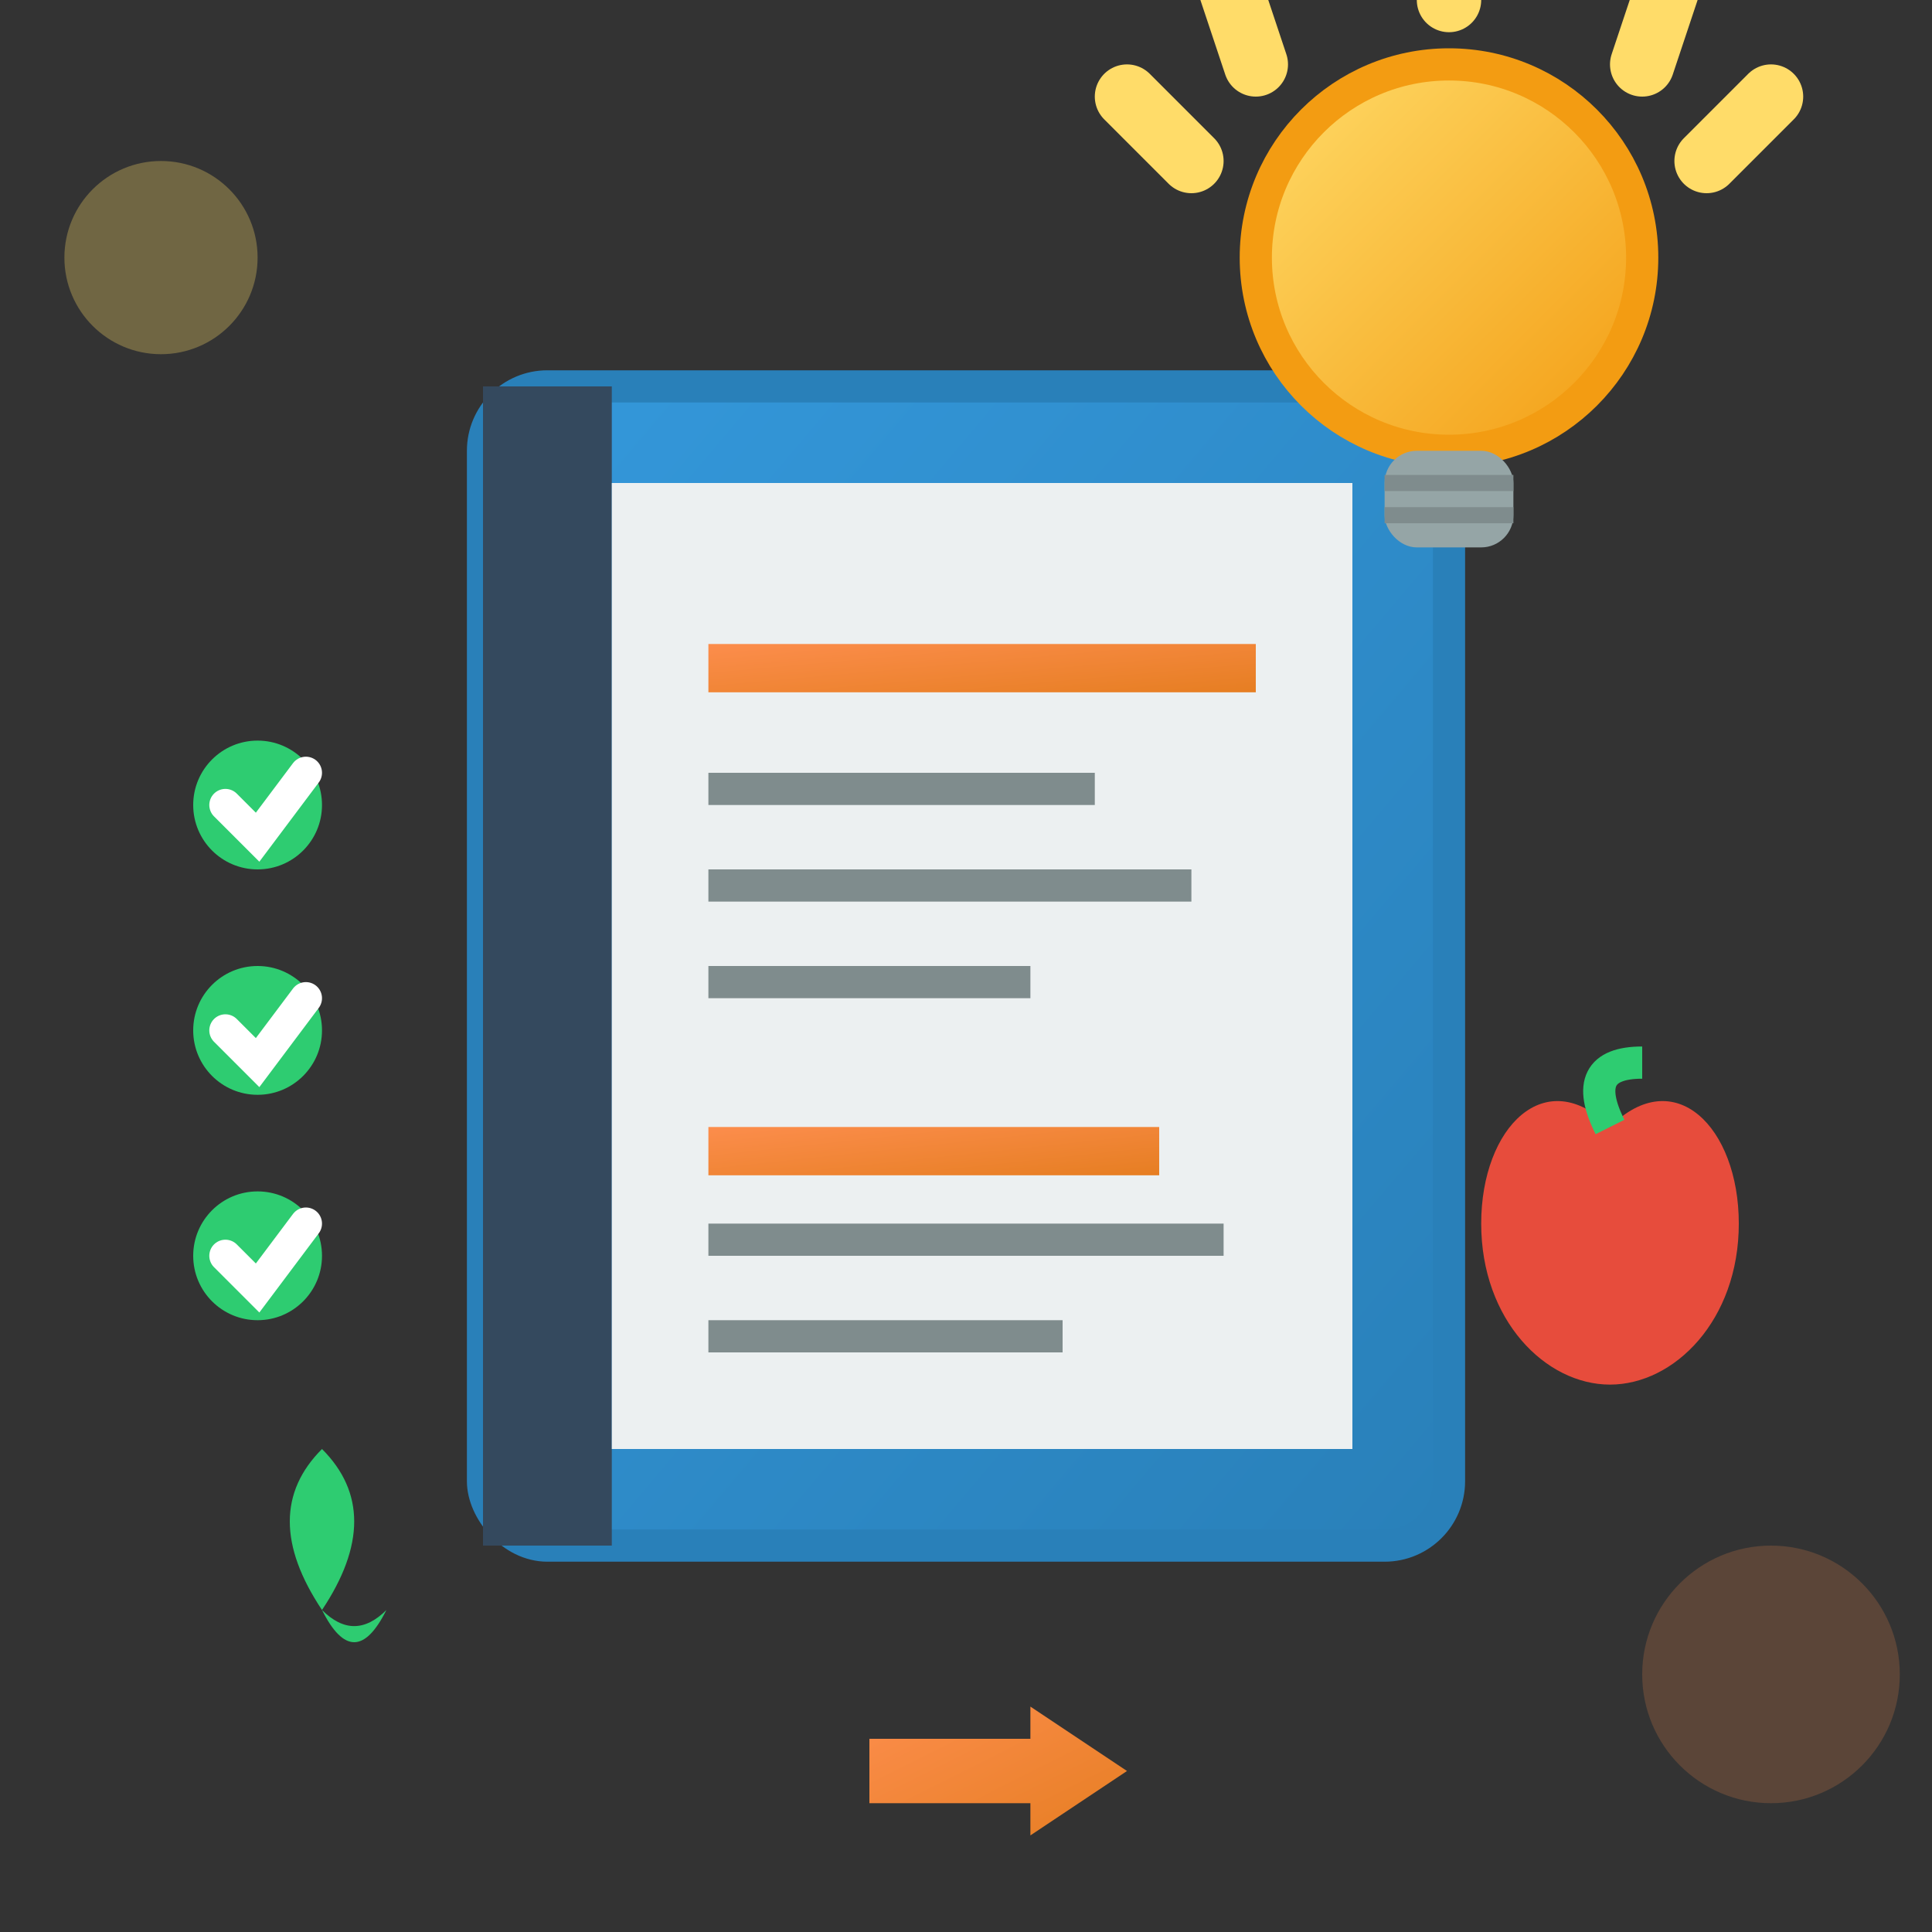 <svg width="60" height="60" viewBox="0 0 60 60" fill="none" xmlns="http://www.w3.org/2000/svg">
  <rect x="0" y="0" width="60" height="60" fill="#333333" stroke="none"/>
  <defs>
    <linearGradient id="principlesGradient" x1="0%" y1="0%" x2="100%" y2="100%">
      <stop offset="0%" style="stop-color:#fc8d4c;stop-opacity:1" />
      <stop offset="100%" style="stop-color:#e67e22;stop-opacity:1" />
    </linearGradient>
    <linearGradient id="bookGradient" x1="0%" y1="0%" x2="100%" y2="100%">
      <stop offset="0%" style="stop-color:#3498db;stop-opacity:1" />
      <stop offset="100%" style="stop-color:#2980b9;stop-opacity:1" />
    </linearGradient>
    <linearGradient id="lightGradient" x1="0%" y1="0%" x2="100%" y2="100%">
      <stop offset="0%" style="stop-color:#ffdc69;stop-opacity:1" />
      <stop offset="100%" style="stop-color:#f39c12;stop-opacity:1" />
    </linearGradient>
  </defs>
  
  <!-- Book/Guide -->
  <rect x="15" y="12" width="30" height="36" rx="2" fill="url(#bookGradient)" stroke="#2980b9" stroke-width="1"/>
  
  <!-- Book spine -->
  <rect x="15" y="12" width="4" height="36" fill="#34495e"/>
  
  <!-- Book pages -->
  <rect x="19" y="15" width="23" height="30" fill="#ecf0f1"/>
  
  <!-- Text lines representing principles -->
  <rect x="22" y="20" width="17" height="1.5" fill="url(#principlesGradient)"/>
  <rect x="22" y="24" width="12" height="1" fill="#7f8c8d"/>
  <rect x="22" y="27" width="15" height="1" fill="#7f8c8d"/>
  <rect x="22" y="30" width="10" height="1" fill="#7f8c8d"/>
  
  <rect x="22" y="35" width="14" height="1.5" fill="url(#principlesGradient)"/>
  <rect x="22" y="38" width="16" height="1" fill="#7f8c8d"/>
  <rect x="22" y="41" width="11" height="1" fill="#7f8c8d"/>
  
  <!-- Light bulb (representing knowledge/wisdom) -->
  <g transform="translate(45, 8)">
    <circle cx="0" cy="0" r="6" fill="url(#lightGradient)" stroke="#f39c12" stroke-width="1"/>
    <rect x="-2" y="6" width="4" height="3" rx="1" fill="#95a5a6"/>
    <line x1="-2" y1="7" x2="2" y2="7" stroke="#7f8c8d" stroke-width="0.5"/>
    <line x1="-2" y1="8" x2="2" y2="8" stroke="#7f8c8d" stroke-width="0.5"/>
    <!-- Light rays -->
    <line x1="-8" y1="-3" x2="-10" y2="-5" stroke="#ffdc69" stroke-width="2" stroke-linecap="round"/>
    <line x1="-6" y1="-6" x2="-7" y2="-9" stroke="#ffdc69" stroke-width="2" stroke-linecap="round"/>
    <line x1="0" y1="-8" x2="0" y2="-11" stroke="#ffdc69" stroke-width="2" stroke-linecap="round"/>
    <line x1="6" y1="-6" x2="7" y2="-9" stroke="#ffdc69" stroke-width="2" stroke-linecap="round"/>
    <line x1="8" y1="-3" x2="10" y2="-5" stroke="#ffdc69" stroke-width="2" stroke-linecap="round"/>
  </g>
  
  <!-- Checkmark list (representing guidelines) -->
  <g transform="translate(8, 25)">
    <circle cx="0" cy="0" r="2" fill="#2ecc71"/>
    <path d="M-1 0 L0 1 L1.5 -1" stroke="#fff" stroke-width="1" fill="none" stroke-linecap="round"/>
  </g>
  
  <g transform="translate(8, 32)">
    <circle cx="0" cy="0" r="2" fill="#2ecc71"/>
    <path d="M-1 0 L0 1 L1.5 -1" stroke="#fff" stroke-width="1" fill="none" stroke-linecap="round"/>
  </g>
  
  <g transform="translate(8, 39)">
    <circle cx="0" cy="0" r="2" fill="#2ecc71"/>
    <path d="M-1 0 L0 1 L1.5 -1" stroke="#fff" stroke-width="1" fill="none" stroke-linecap="round"/>
  </g>
  
  <!-- Decorative healthy elements -->
  <g transform="translate(50, 35)">
    <!-- Apple -->
    <path d="M0 0 C2 -2, 4 0, 4 3 C4 6, 2 8, 0 8 C-2 8, -4 6, -4 3 C-4 0, -2 -2, 0 0 Z" fill="#e74c3c"/>
    <path d="M0 0 Q-1 -2, 1 -2" stroke="#2ecc71" stroke-width="1" fill="none"/>
  </g>
  
  <g transform="translate(10, 50)">
    <!-- Leaf -->
    <path d="M0 0 Q-2 -3, 0 -5 Q2 -3, 0 0 Q1 1, 2 0 Q1 2, 0 0 Z" fill="#2ecc71"/>
  </g>
  
  <!-- Arrow pointing to principles -->
  <g transform="translate(35, 55)">
    <path d="M0 0 L-3 -2 L-3 -1 L-8 -1 L-8 1 L-3 1 L-3 2 Z" fill="url(#principlesGradient)"/>
  </g>
  
  <!-- Background elements -->
  <circle cx="5" cy="8" r="3" fill="#ffdc69" opacity="0.3"/>
  <circle cx="55" cy="52" r="4" fill="#fc8d4c" opacity="0.2"/>
</svg>
